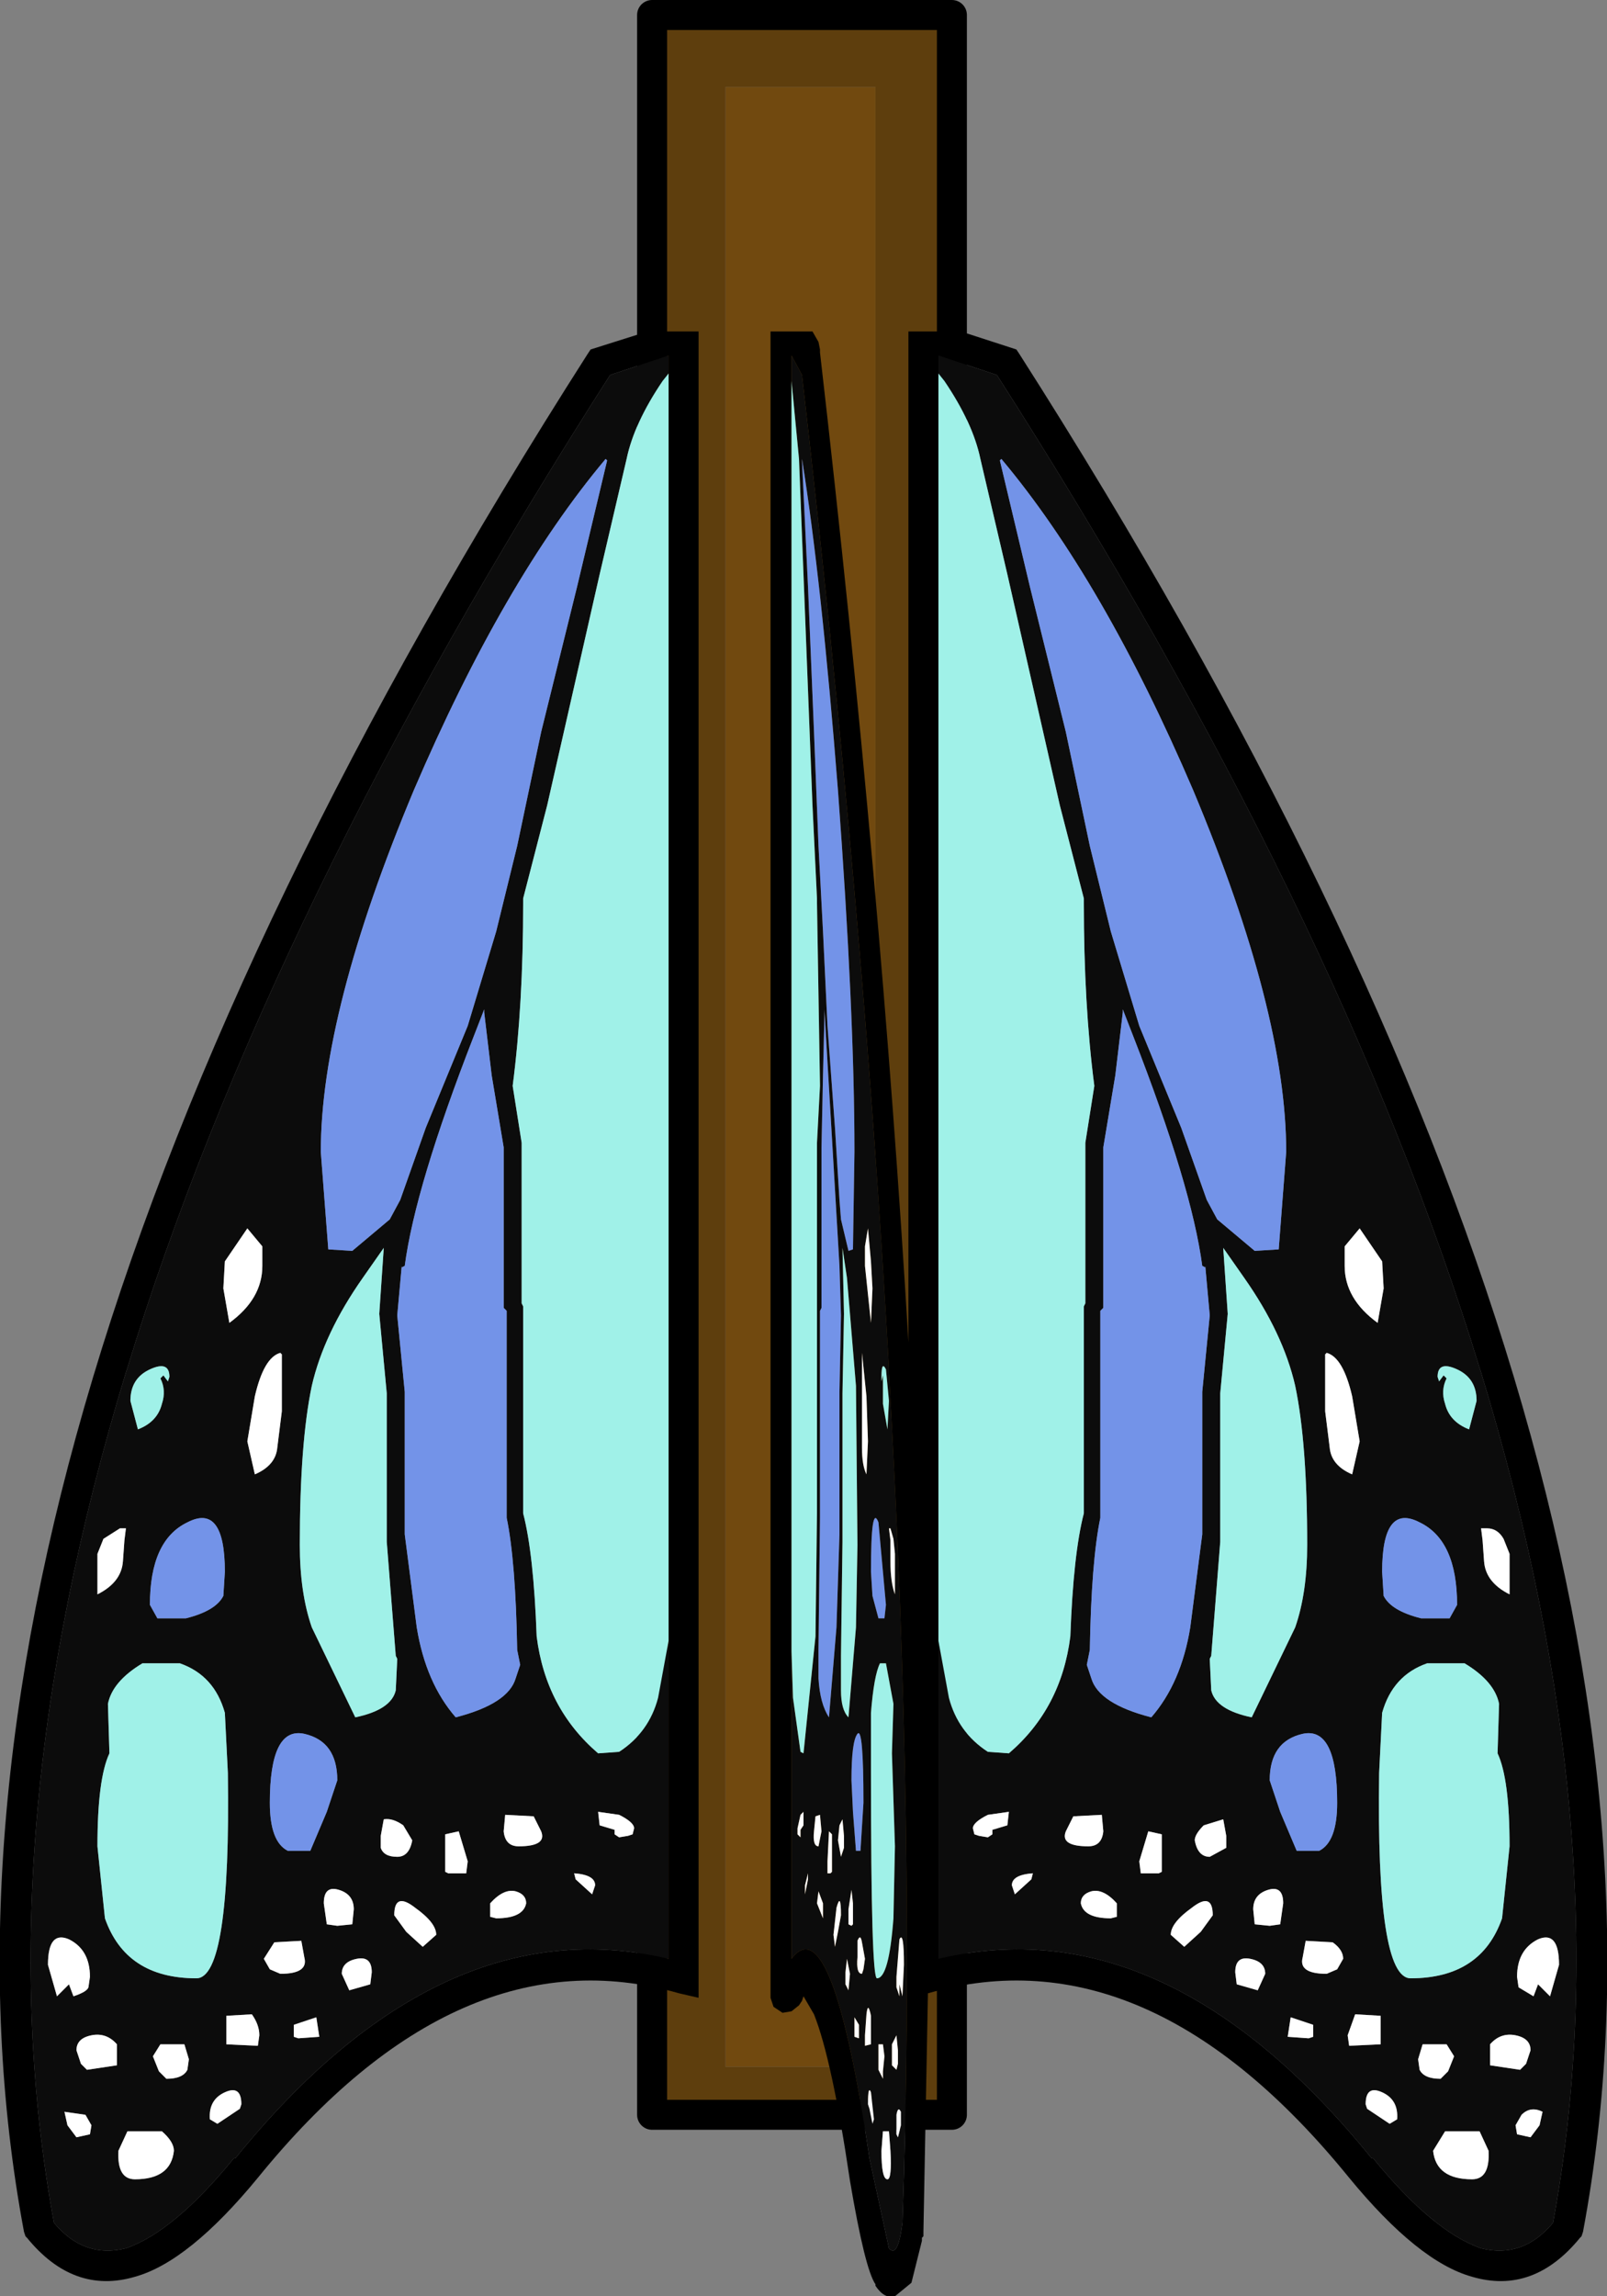<?xml version="1.0" encoding="UTF-8" standalone="no"?>
<svg xmlns:xlink="http://www.w3.org/1999/xlink" height="76.55px" width="53.6px" xmlns="http://www.w3.org/2000/svg">
  <rect width="100%" height="100%" fill="#808080" stroke="none"/>
  <g transform="matrix(1.0, 0.0, 0.0, 1.0, 26.75, 0.5)">
    <use height="76.55" transform="matrix(1.0, 0.0, 0.0, 1.0, -26.75, -0.5)" width="53.6" xlink:href="#shape0"/>
  </g>
  <defs>
    <g id="shape0" transform="matrix(1.0, 0.0, 0.0, 1.0, 26.75, 0.5)">
      <path d="M2.45 68.4 L-2.55 68.4 -2.55 2.4 2.45 2.4 2.45 68.4" fill="#71490f" fill-rule="evenodd" stroke="none"/>
      <path d="M2.45 68.4 L2.45 2.4 -2.55 2.4 -2.55 68.4 2.45 68.4 M5.0 70.0 L-5.0 70.0 -5.0 0.0 5.0 0.0 5.0 70.0" fill="#5e3e0d" fill-rule="evenodd" stroke="none"/>
      <path d="M5.0 70.0 L-5.0 70.0 -5.0 0.0 5.0 0.0 5.0 70.0 Z" fill="none" stroke="#000000" stroke-linecap="round" stroke-linejoin="round" stroke-width="1.0"/>
      <path d="M0.35 10.55 L0.55 10.9 0.6 11.15 0.6 11.25 Q2.65 29.05 3.55 44.25 L3.55 10.55 5.3 10.55 7.15 11.15 7.25 11.3 Q30.85 48.25 26.05 73.9 L26.0 74.05 25.95 74.1 Q24.4 76.0 22.35 75.4 20.55 74.9 18.25 72.1 11.55 63.85 4.2 65.95 L4.05 73.9 4.05 74.05 4.0 74.1 4.0 74.2 3.65 75.6 3.1 76.05 Q2.75 76.15 2.45 75.7 L2.45 75.65 Q2.1 75.15 1.6 72.2 1.0 68.15 0.4 66.65 L0.05 66.05 0.0 66.2 -0.1 66.35 -0.35 66.55 -0.65 66.6 -0.95 66.4 -1.05 66.1 -1.05 10.55 0.35 10.55 M4.55 54.2 L4.55 64.8 Q12.15 63.0 19.0 71.45 L19.05 71.45 Q21.05 73.9 22.65 74.45 24.05 74.8 25.05 73.6 27.4 60.85 22.65 45.25 L22.6 45.1 Q17.95 29.9 6.5 12.0 L4.55 11.35 4.55 11.95 4.55 54.2 M-0.35 12.2 L-0.35 54.55 -0.35 64.8 Q1.0 63.0 2.25 71.45 L2.9 74.45 Q3.2 74.8 3.35 73.6 3.8 60.85 2.9 45.25 L2.9 45.1 Q2.05 29.9 0.0 12.0 L-0.35 11.35 -0.35 11.95 -0.35 12.2 M-5.15 10.55 L-3.45 10.55 -3.45 66.1 -4.1 65.95 Q-11.45 63.85 -18.15 72.1 -20.45 74.9 -22.25 75.4 -24.3 76.0 -25.85 74.1 L-25.9 74.05 -25.95 73.9 Q-30.75 48.25 -7.15 11.3 L-7.05 11.15 -5.15 10.55 M-4.45 11.95 L-4.45 11.35 -6.4 12.0 Q-17.85 29.9 -22.5 45.1 L-22.55 45.25 Q-27.3 60.85 -24.95 73.6 -23.95 74.8 -22.55 74.45 -20.95 73.9 -18.95 71.45 L-18.9 71.45 Q-12.05 63.0 -4.45 64.8 L-4.45 54.2 -4.45 11.95" fill="#000000" fill-rule="evenodd" stroke="none"/>
      <path d="M4.55 11.95 L4.55 11.35 6.5 12.0 Q17.95 29.9 22.6 45.1 L22.65 45.25 Q27.4 60.85 25.05 73.6 24.05 74.8 22.65 74.45 21.05 73.9 19.05 71.45 L19.0 71.45 Q12.15 63.0 4.55 64.8 L4.55 54.2 4.9 56.1 Q5.2 57.25 6.2 57.9 L6.9 57.95 Q8.65 56.45 8.95 54.05 9.05 51.3 9.4 49.95 L9.4 43.05 9.45 42.95 9.45 37.6 9.75 35.7 Q9.4 33.0 9.4 29.6 L9.4 29.45 8.6 26.35 6.85 18.65 5.95 14.8 Q5.7 13.6 4.75 12.2 L4.55 11.95 M11.05 34.05 L10.7 33.15 10.7 33.25 10.45 35.35 10.05 37.75 10.05 43.1 9.95 43.2 9.95 50.1 Q9.65 51.55 9.6 54.5 L9.5 55.0 9.65 55.45 Q9.9 56.3 11.65 56.75 12.65 55.6 12.95 53.75 L13.35 50.65 13.35 45.9 13.6 43.35 13.45 41.7 13.45 41.75 13.35 41.7 Q13.0 39.05 11.05 34.05 M0.0 14.8 L0.0 14.85 0.2 19.05 0.4 23.9 0.55 27.7 0.7 30.55 0.85 33.7 1.1 37.1 1.25 39.5 1.3 40.15 1.55 41.2 1.7 41.15 1.75 37.9 Q1.75 33.25 1.2 25.85 0.65 18.85 0.0 14.8 M6.65 14.8 L6.6 14.85 7.6 19.05 8.8 23.9 9.6 27.7 10.3 30.55 11.25 33.7 12.65 37.1 13.5 39.5 13.85 40.15 15.1 41.2 15.9 41.15 16.15 37.9 Q16.15 33.25 13.05 25.85 10.05 18.85 6.65 14.8 M-0.35 54.55 L-0.3 56.1 -0.05 57.9 0.05 57.95 0.45 54.05 0.5 49.95 0.5 37.6 0.6 35.7 0.5 29.6 0.5 29.45 0.35 26.35 0.05 18.65 -0.1 14.8 -0.35 12.2 -0.35 11.95 -0.35 11.35 0.0 12.0 Q2.05 29.9 2.9 45.1 L2.9 45.25 Q3.8 60.85 3.35 73.6 3.2 74.8 2.9 74.45 L2.25 71.45 Q1.0 63.0 -0.35 64.8 L-0.35 54.55 M0.75 33.15 L0.75 33.25 0.7 35.35 0.65 37.75 0.65 43.1 0.6 43.2 0.6 50.1 0.55 54.5 0.55 55.0 0.55 55.45 Q0.6 56.3 0.9 56.75 L1.15 53.75 1.25 50.65 1.25 45.9 1.3 43.35 1.25 41.7 0.8 34.05 0.75 33.15 M2.2 40.45 L2.1 41.05 2.1 41.7 2.3 43.6 2.35 42.45 2.3 41.55 2.2 40.45 M2.8 45.15 Q2.65 44.85 2.65 45.4 L2.65 45.55 2.7 45.35 2.7 45.45 2.7 46.3 2.85 47.15 2.9 46.2 2.8 45.15 M1.5 42.1 L1.35 41.1 1.4 43.3 1.35 45.95 1.35 50.9 1.3 54.7 1.3 54.8 1.3 55.85 Q1.3 56.5 1.55 56.75 L1.8 53.75 1.85 51.0 1.8 45.7 1.5 42.1 M19.4 42.45 L19.35 41.55 18.6 40.45 18.1 41.05 18.1 41.7 Q18.1 42.8 19.2 43.6 L19.4 42.45 M2.15 46.05 L2.0 44.6 2.0 46.55 2.0 47.75 Q2.0 48.35 2.15 48.65 L2.2 47.55 2.15 46.05 M14.75 42.1 L14.05 41.1 14.2 43.3 13.95 45.95 13.95 50.9 13.65 54.7 13.6 54.8 13.65 55.85 Q13.8 56.5 15.0 56.75 L16.45 53.75 Q16.85 52.6 16.85 51.0 16.85 47.6 16.45 45.7 16.05 43.95 14.75 42.1 M17.5 44.6 L17.45 44.65 17.45 46.55 17.6 47.75 Q17.65 48.35 18.35 48.65 L18.6 47.55 18.35 46.05 Q18.05 44.75 17.5 44.6 M22.5 46.2 Q22.5 45.45 21.85 45.15 21.2 44.85 21.2 45.4 L21.25 45.55 21.4 45.35 21.5 45.45 Q21.3 45.85 21.45 46.3 21.6 46.9 22.25 47.15 L22.5 46.2 M23.6 51.3 L23.4 50.8 Q23.2 50.45 22.85 50.45 L22.65 50.45 22.7 50.85 22.75 51.55 Q22.8 52.25 23.6 52.65 L23.6 51.3 M22.1 54.95 L20.85 54.95 Q19.7 55.35 19.35 56.6 L19.25 58.6 Q19.15 65.45 20.3 65.45 22.65 65.45 23.35 63.45 L23.6 61.05 Q23.6 58.8 23.2 57.95 L23.25 56.3 Q23.1 55.55 22.1 54.95 M21.6 53.45 L21.85 53.0 Q21.85 50.85 20.6 50.25 19.35 49.6 19.35 51.9 L19.4 52.7 Q19.65 53.2 20.65 53.45 L21.6 53.45 M14.15 61.1 L14.15 60.7 14.05 60.15 13.4 60.35 Q13.1 60.65 13.1 60.85 13.2 61.4 13.6 61.4 L14.15 61.1 M12.0 60.65 L11.55 60.55 11.25 61.55 11.3 61.95 11.9 61.95 12.0 61.9 12.0 60.65 M22.6 70.55 L21.45 70.55 21.05 71.2 Q21.15 72.15 22.35 72.15 22.95 72.15 22.9 71.2 L22.6 70.55 M23.8 70.35 L23.85 70.65 24.3 70.75 24.6 70.35 24.7 69.9 Q24.3 69.7 24.0 70.0 L23.8 70.35 M24.3 67.85 Q24.3 67.45 23.8 67.35 23.3 67.25 22.95 67.65 L22.95 68.35 23.95 68.5 24.15 68.3 24.3 67.85 M24.4 66.05 L24.55 65.65 24.95 66.05 25.25 65.0 Q25.25 63.85 24.55 64.15 23.85 64.5 23.85 65.4 L23.9 65.75 24.4 66.05 M21.5 67.65 L20.7 67.65 20.55 68.15 20.6 68.5 Q20.75 68.8 21.3 68.8 L21.55 68.55 21.75 68.05 21.5 67.65 M15.6 58.85 L15.95 59.9 16.5 61.2 17.25 61.2 Q17.85 60.9 17.85 59.6 17.85 57.05 16.7 57.3 15.6 57.55 15.6 58.85 M2.9 50.45 L2.95 50.85 2.95 51.55 Q2.95 52.25 3.1 52.65 L3.1 51.3 3.05 50.8 2.95 50.45 2.9 50.45 M2.8 54.95 L2.6 54.95 Q2.4 55.35 2.3 56.6 L2.3 58.6 Q2.3 65.45 2.5 65.45 2.9 65.45 3.05 63.45 L3.1 61.05 3.0 57.95 3.05 56.3 2.8 54.95 M1.65 58.85 L1.7 59.9 1.8 61.2 1.95 61.2 2.05 59.6 Q2.05 57.05 1.85 57.3 1.65 57.55 1.65 58.85 M2.55 53.45 L2.75 53.45 2.8 53.0 2.55 50.25 Q2.3 49.6 2.3 51.9 L2.35 52.7 2.55 53.45 M18.8 69.65 L18.85 69.8 19.6 70.3 19.85 70.15 Q19.9 69.5 19.35 69.25 18.8 69.0 18.8 69.65 M13.7 63.35 Q13.7 62.55 13.0 63.1 12.3 63.6 12.3 64.0 L12.75 64.4 13.3 63.9 13.7 63.35 M18.2 67.35 L18.25 67.7 19.3 67.65 19.3 66.7 18.45 66.65 18.2 67.35 M16.3 66.75 L16.2 67.4 16.9 67.45 17.05 67.4 17.05 67.0 16.3 66.75 M15.2 65.85 L15.45 65.3 Q15.45 64.9 14.95 64.8 14.45 64.7 14.45 65.25 L14.5 65.65 15.2 65.85 M17.7 64.25 L16.8 64.2 16.7 64.75 Q16.55 65.3 17.5 65.3 L17.85 65.15 18.05 64.8 Q18.05 64.5 17.7 64.25 M16.05 62.95 Q16.05 62.35 15.55 62.5 15.05 62.65 15.05 63.15 L15.1 63.65 15.6 63.7 15.95 63.65 16.05 62.95 M2.3 69.25 Q2.2 69.0 2.2 69.65 L2.25 69.8 2.35 70.3 2.4 70.15 2.3 69.25 M2.9 70.55 L2.7 70.55 2.65 71.2 Q2.65 72.15 2.85 72.15 3.0 72.15 2.95 71.2 L2.9 70.55 M3.2 70.75 L3.3 70.35 3.3 69.9 Q3.2 69.7 3.15 70.0 L3.15 70.35 3.15 70.65 3.2 70.75 M2.75 68.05 L2.7 67.65 2.55 67.65 2.55 68.15 2.55 68.5 2.7 68.8 2.7 68.55 2.75 68.05 M3.15 67.35 L3.0 67.65 3.0 68.35 3.15 68.5 3.2 68.3 3.2 67.85 3.15 67.35 M3.35 66.05 L3.4 65.0 Q3.4 63.85 3.25 64.15 L3.15 65.4 3.15 65.75 3.25 66.05 3.25 65.65 3.35 66.05 M2.15 66.65 L2.1 67.35 2.1 67.7 2.3 67.65 2.3 66.7 Q2.2 66.2 2.15 66.65 M1.75 67.4 L1.9 67.45 1.9 67.0 1.75 66.75 1.75 67.4 M1.55 65.85 L1.6 65.3 1.5 64.8 1.45 65.25 1.45 65.65 1.55 65.85 M2.0 64.25 Q1.95 63.95 1.85 64.2 L1.85 64.75 Q1.8 65.3 2.0 65.3 L2.05 65.15 2.1 64.8 2.0 64.25 M1.05 64.0 L1.1 64.4 1.2 63.9 1.3 63.35 Q1.3 62.55 1.15 63.1 L1.05 64.0 M0.7 62.95 L0.55 62.55 0.5 62.95 0.7 63.45 0.7 62.95 M0.2 61.95 L0.1 62.35 0.1 62.65 0.2 62.15 0.2 61.95 M1.7 62.95 L1.65 62.5 1.55 63.15 1.55 63.65 1.65 63.7 1.7 63.65 1.7 62.95 M9.65 62.55 Q9.3 62.65 9.3 62.95 9.4 63.45 10.3 63.45 L10.5 63.4 10.5 62.95 Q10.05 62.45 9.65 62.55 M7.65 62.15 L7.7 61.95 Q7.0 62.0 7.0 62.35 L7.1 62.65 7.65 62.15 M10.0 60.0 L9.05 60.05 8.8 60.55 Q8.6 61.05 9.55 61.05 10.0 61.05 10.05 60.55 L10.0 60.0 M5.7 60.45 L5.75 60.65 5.9 60.7 6.2 60.75 6.35 60.65 6.35 60.5 6.85 60.35 6.9 59.9 6.2 60.0 Q5.7 60.25 5.7 60.45 M0.05 60.35 L0.05 59.9 -0.05 60.0 -0.15 60.45 -0.15 60.65 -0.05 60.75 -0.05 60.5 0.05 60.35 M1.0 60.65 L0.9 60.55 0.85 61.55 0.85 61.95 0.95 61.95 1.0 61.9 1.0 60.65 M1.25 60.35 L1.2 60.85 1.3 61.4 1.4 61.1 1.4 60.7 1.35 60.15 1.25 60.35 M0.6 60.0 L0.45 60.05 0.4 60.55 Q0.35 61.05 0.55 61.05 L0.65 60.55 0.6 60.0 M-4.45 54.2 L-4.45 64.8 Q-12.05 63.0 -18.9 71.45 L-18.95 71.45 Q-20.95 73.9 -22.55 74.45 -23.95 74.8 -24.95 73.6 -27.3 60.85 -22.55 45.25 L-22.5 45.1 Q-17.85 29.9 -6.4 12.0 L-4.45 11.35 -4.45 11.95 -4.65 12.2 Q-5.6 13.6 -5.85 14.8 L-6.75 18.65 -8.5 26.35 -9.3 29.45 -9.3 29.6 Q-9.3 33.0 -9.65 35.7 L-9.35 37.6 -9.35 42.95 -9.3 43.05 -9.3 49.95 Q-8.95 51.3 -8.85 54.05 -8.55 56.45 -6.8 57.95 L-6.1 57.9 Q-5.1 57.25 -4.8 56.1 L-4.45 54.2 M-7.5 19.05 L-6.5 14.85 -6.55 14.8 Q-9.95 18.85 -12.95 25.85 -16.05 33.25 -16.05 37.9 L-15.8 41.15 -15.0 41.2 -13.75 40.15 -13.4 39.5 -12.55 37.1 -11.15 33.7 -10.2 30.55 -9.5 27.7 -8.7 23.9 -7.5 19.05 M-21.1 45.4 Q-21.1 44.85 -21.75 45.15 -22.4 45.45 -22.4 46.2 L-22.15 47.15 Q-21.5 46.9 -21.35 46.3 -21.2 45.85 -21.4 45.45 L-21.3 45.35 -21.15 45.55 -21.1 45.4 M-10.95 34.05 Q-12.9 39.05 -13.25 41.7 L-13.35 41.75 -13.35 41.7 -13.5 43.35 -13.25 45.9 -13.25 50.65 -12.85 53.75 Q-12.55 55.6 -11.55 56.75 -9.8 56.3 -9.55 55.45 L-9.4 55.0 -9.5 54.5 Q-9.55 51.55 -9.85 50.1 L-9.85 43.2 -9.95 43.1 -9.95 37.75 -10.35 35.35 -10.6 33.25 -10.6 33.15 -10.95 34.05 M-14.65 42.1 Q-15.95 43.95 -16.35 45.7 -16.75 47.6 -16.75 51.0 -16.75 52.6 -16.35 53.75 L-14.9 56.75 Q-13.7 56.5 -13.55 55.85 L-13.5 54.8 -13.55 54.7 -13.85 50.9 -13.85 45.95 -14.1 43.3 -13.95 41.1 -14.65 42.1 M-19.25 41.55 L-19.3 42.45 -19.1 43.6 Q-18.0 42.8 -18.0 41.7 L-18.0 41.05 -18.5 40.45 -19.25 41.55 M-17.4 44.6 Q-17.95 44.75 -18.25 46.05 L-18.5 47.55 -18.25 48.65 Q-17.55 48.35 -17.5 47.75 L-17.35 46.55 -17.35 44.65 -17.4 44.6 M-9.95 60.55 Q-9.9 61.05 -9.45 61.05 -8.5 61.05 -8.7 60.55 L-8.95 60.05 -9.9 60.0 -9.95 60.55 M-5.6 60.45 Q-5.6 60.25 -6.1 60.0 L-6.8 59.9 -6.75 60.35 -6.25 60.5 -6.25 60.65 -6.1 60.75 -5.8 60.7 -5.65 60.65 -5.6 60.45 M-19.25 51.9 Q-19.25 49.6 -20.5 50.25 -21.75 50.85 -21.75 53.0 L-21.5 53.45 -20.55 53.45 Q-19.55 53.2 -19.3 52.7 L-19.25 51.9 M-19.25 56.6 Q-19.6 55.35 -20.75 54.95 L-22.0 54.95 Q-23.0 55.55 -23.15 56.3 L-23.1 57.95 Q-23.5 58.8 -23.5 61.05 L-23.25 63.45 Q-22.55 65.45 -20.2 65.45 -19.05 65.45 -19.15 58.6 L-19.25 56.6 M-16.4 61.2 L-15.85 59.9 -15.5 58.85 Q-15.5 57.55 -16.6 57.3 -17.75 57.05 -17.75 59.6 -17.75 60.9 -17.15 61.2 L-16.4 61.2 M-13.95 60.15 L-14.05 60.7 -14.05 61.1 Q-13.95 61.4 -13.5 61.4 -13.1 61.4 -13.0 60.85 L-13.3 60.35 Q-13.65 60.1 -13.95 60.15 M-11.45 60.55 L-11.9 60.65 -11.9 61.9 -11.8 61.95 -11.2 61.95 -11.15 61.55 -11.45 60.55 M-10.2 63.45 Q-9.3 63.45 -9.2 62.95 -9.2 62.65 -9.55 62.55 -9.95 62.45 -10.4 62.95 L-10.4 63.4 -10.2 63.45 M-12.2 64.0 Q-12.2 63.6 -12.9 63.1 -13.6 62.55 -13.6 63.35 L-13.2 63.9 -12.65 64.4 -12.2 64.0 M-14.95 63.15 Q-14.95 62.65 -15.45 62.5 -15.95 62.35 -15.95 62.95 L-15.85 63.65 -15.5 63.7 -15.0 63.65 -14.95 63.15 M-14.35 65.25 Q-14.35 64.7 -14.85 64.8 -15.35 64.9 -15.35 65.3 L-15.1 65.85 -14.4 65.65 -14.35 65.25 M-17.6 64.25 L-17.95 64.8 -17.75 65.15 -17.4 65.3 Q-16.45 65.3 -16.6 64.75 L-16.7 64.2 -17.6 64.25 M-19.2 67.65 L-18.15 67.7 -18.1 67.35 Q-18.1 67.0 -18.35 66.65 L-19.2 66.7 -19.2 67.65 M-16.2 66.75 L-16.95 67.0 -16.95 67.4 -16.8 67.45 -16.1 67.4 -16.2 66.75 M-19.75 70.15 L-19.5 70.3 -18.75 69.8 -18.7 69.65 Q-18.7 69.0 -19.25 69.25 -19.8 69.5 -19.75 70.15 M-6.9 62.35 Q-6.9 62.0 -7.6 61.95 L-7.55 62.15 -7.0 62.65 -6.9 62.35 M-22.6 50.85 L-22.55 50.45 -22.75 50.45 -23.3 50.8 -23.5 51.3 -23.5 52.65 Q-22.7 52.25 -22.65 51.55 L-22.6 50.85 M-23.8 65.75 L-23.75 65.4 Q-23.75 64.5 -24.45 64.15 -25.15 63.85 -25.15 65.0 L-24.85 66.05 -24.45 65.65 -24.3 66.05 Q-23.85 65.9 -23.8 65.75 M-24.2 67.85 L-24.05 68.3 -23.85 68.5 -22.85 68.35 -22.85 67.65 Q-23.2 67.25 -23.7 67.35 -24.2 67.45 -24.2 67.85 M-21.65 68.05 L-21.45 68.55 -21.2 68.8 Q-20.65 68.8 -20.5 68.5 L-20.45 68.15 -20.6 67.65 -21.4 67.65 -21.65 68.05 M-22.5 70.55 L-22.8 71.2 Q-22.85 72.15 -22.25 72.15 -21.05 72.15 -20.95 71.2 -20.95 70.9 -21.35 70.55 L-22.5 70.55 M-24.5 70.35 L-24.2 70.75 -23.75 70.65 -23.7 70.35 -23.9 70.0 -24.6 69.9 -24.5 70.35" fill="#0c0c0c" fill-rule="evenodd" stroke="none"/>
      <path d="M2.2 40.45 L2.3 41.55 2.35 42.45 2.3 43.6 2.1 41.7 2.1 41.05 2.2 40.45 M2.15 46.05 L2.2 47.55 2.15 48.65 Q2.0 48.35 2.0 47.75 L2.0 46.55 2.0 44.6 2.15 46.05 M19.4 42.45 L19.2 43.6 Q18.1 42.8 18.1 41.7 L18.1 41.05 18.6 40.45 19.35 41.55 19.4 42.45 M17.5 44.6 Q18.05 44.75 18.35 46.05 L18.6 47.55 18.35 48.65 Q17.65 48.35 17.6 47.75 L17.45 46.55 17.45 44.65 17.5 44.6 M23.6 51.3 L23.6 52.65 Q22.8 52.25 22.75 51.55 L22.7 50.85 22.65 50.45 22.85 50.45 Q23.2 50.45 23.4 50.8 L23.6 51.3 M21.5 67.65 L21.75 68.05 21.55 68.55 21.3 68.8 Q20.75 68.8 20.6 68.5 L20.55 68.15 20.7 67.65 21.5 67.65 M24.4 66.05 L23.9 65.75 23.85 65.4 Q23.85 64.5 24.55 64.15 25.25 63.85 25.25 65.0 L24.95 66.05 24.55 65.65 24.4 66.05 M24.3 67.85 L24.15 68.3 23.95 68.5 22.95 68.35 22.95 67.65 Q23.3 67.25 23.8 67.35 24.3 67.45 24.3 67.85 M23.8 70.35 L24.0 70.0 Q24.3 69.7 24.7 69.9 L24.6 70.35 24.3 70.75 23.85 70.65 23.8 70.35 M22.6 70.55 L22.9 71.2 Q22.95 72.15 22.35 72.15 21.15 72.15 21.05 71.2 L21.45 70.55 22.6 70.55 M12.0 60.65 L12.0 61.9 11.9 61.95 11.3 61.95 11.25 61.55 11.55 60.55 12.0 60.65 M14.15 61.1 L13.6 61.4 Q13.2 61.4 13.1 60.85 13.1 60.65 13.4 60.35 L14.05 60.15 14.15 60.7 14.15 61.1 M2.9 50.45 L2.95 50.45 3.05 50.8 3.1 51.3 3.1 52.65 Q2.95 52.25 2.95 51.55 L2.95 50.85 2.9 50.45 M0.6 60.0 L0.65 60.55 0.55 61.05 Q0.35 61.05 0.4 60.55 L0.45 60.05 0.6 60.0 M1.25 60.35 L1.35 60.15 1.4 60.7 1.4 61.1 1.3 61.4 1.2 60.85 1.25 60.35 M1.0 60.65 L1.0 61.9 0.95 61.95 0.85 61.95 0.85 61.55 0.9 60.55 1.0 60.65 M0.05 60.35 L-0.05 60.5 -0.05 60.75 -0.15 60.65 -0.15 60.45 -0.05 60.0 0.05 59.9 0.05 60.35 M5.7 60.45 Q5.7 60.25 6.2 60.0 L6.9 59.9 6.85 60.35 6.35 60.5 6.35 60.65 6.2 60.75 5.9 60.7 5.75 60.65 5.7 60.45 M10.0 60.0 L10.05 60.55 Q10.0 61.05 9.55 61.05 8.6 61.05 8.8 60.55 L9.05 60.05 10.0 60.0 M7.65 62.15 L7.1 62.65 7.0 62.35 Q7.0 62.0 7.7 61.95 L7.65 62.15 M9.65 62.55 Q10.05 62.45 10.5 62.95 L10.5 63.4 10.3 63.45 Q9.4 63.45 9.3 62.95 9.3 62.65 9.65 62.55 M1.7 62.95 L1.7 63.65 1.65 63.7 1.55 63.65 1.55 63.15 1.65 62.5 1.7 62.95 M0.2 61.95 L0.2 62.15 0.1 62.65 0.1 62.35 0.2 61.95 M0.7 62.95 L0.7 63.45 0.5 62.95 0.55 62.55 0.7 62.95 M1.05 64.0 L1.15 63.1 Q1.3 62.55 1.3 63.35 L1.2 63.9 1.1 64.4 1.05 64.0 M2.0 64.25 L2.1 64.8 2.05 65.15 2.0 65.3 Q1.8 65.3 1.85 64.75 L1.85 64.2 Q1.95 63.95 2.0 64.25 M1.55 65.85 L1.45 65.65 1.45 65.25 1.5 64.8 1.6 65.3 1.55 65.85 M1.75 67.4 L1.75 66.75 1.9 67.0 1.9 67.45 1.75 67.4 M2.15 66.65 Q2.2 66.2 2.3 66.7 L2.3 67.65 2.1 67.7 2.1 67.35 2.15 66.65 M3.35 66.05 L3.25 65.65 3.25 66.05 3.15 65.75 3.15 65.4 3.25 64.15 Q3.4 63.85 3.4 65.0 L3.35 66.05 M3.15 67.35 L3.2 67.85 3.2 68.3 3.15 68.5 3.0 68.35 3.0 67.65 3.15 67.35 M2.75 68.05 L2.7 68.55 2.7 68.8 2.55 68.5 2.55 68.15 2.55 67.65 2.7 67.65 2.75 68.05 M3.2 70.75 L3.15 70.65 3.15 70.35 3.15 70.0 Q3.2 69.7 3.3 69.9 L3.3 70.35 3.2 70.75 M2.9 70.55 L2.95 71.2 Q3.0 72.15 2.85 72.15 2.65 72.15 2.65 71.2 L2.7 70.55 2.9 70.55 M2.3 69.25 L2.4 70.15 2.35 70.3 2.25 69.8 2.2 69.65 Q2.2 69.0 2.3 69.25 M16.05 62.95 L15.95 63.65 15.6 63.7 15.1 63.65 15.05 63.15 Q15.05 62.65 15.55 62.5 16.05 62.35 16.05 62.95 M17.7 64.25 Q18.05 64.5 18.05 64.8 L17.85 65.15 17.5 65.3 Q16.55 65.3 16.7 64.75 L16.8 64.2 17.7 64.25 M15.2 65.85 L14.5 65.65 14.45 65.25 Q14.45 64.7 14.95 64.8 15.45 64.9 15.45 65.3 L15.2 65.85 M16.3 66.75 L17.05 67.0 17.05 67.4 16.9 67.45 16.2 67.4 16.3 66.75 M18.2 67.35 L18.45 66.65 19.3 66.7 19.3 67.65 18.25 67.7 18.2 67.35 M13.7 63.35 L13.3 63.9 12.75 64.4 12.3 64.0 Q12.3 63.6 13.0 63.1 13.7 62.55 13.7 63.35 M18.8 69.65 Q18.8 69.0 19.35 69.25 19.9 69.5 19.85 70.15 L19.6 70.3 18.85 69.8 18.8 69.65 M-5.6 60.45 L-5.65 60.65 -5.8 60.7 -6.1 60.75 -6.25 60.65 -6.25 60.5 -6.75 60.35 -6.8 59.9 -6.1 60.0 Q-5.6 60.25 -5.6 60.45 M-9.95 60.55 L-9.9 60.0 -8.95 60.05 -8.7 60.55 Q-8.5 61.05 -9.45 61.05 -9.9 61.05 -9.95 60.55 M-17.4 44.6 L-17.35 44.65 -17.35 46.55 -17.5 47.75 Q-17.55 48.35 -18.25 48.65 L-18.5 47.55 -18.25 46.05 Q-17.95 44.75 -17.4 44.6 M-19.25 41.55 L-18.5 40.45 -18.0 41.05 -18.0 41.7 Q-18.0 42.8 -19.1 43.6 L-19.3 42.45 -19.25 41.55 M-24.5 70.35 L-24.6 69.9 -23.9 70.0 -23.7 70.35 -23.75 70.65 -24.2 70.75 -24.5 70.35 M-22.5 70.55 L-21.35 70.55 Q-20.95 70.9 -20.95 71.2 -21.05 72.15 -22.25 72.15 -22.85 72.15 -22.8 71.2 L-22.5 70.55 M-21.65 68.05 L-21.4 67.65 -20.6 67.65 -20.45 68.15 -20.5 68.5 Q-20.65 68.8 -21.2 68.8 L-21.45 68.55 -21.65 68.05 M-24.2 67.85 Q-24.2 67.45 -23.7 67.35 -23.2 67.25 -22.85 67.65 L-22.85 68.35 -23.85 68.5 -24.05 68.3 -24.2 67.85 M-23.8 65.75 Q-23.85 65.9 -24.3 66.05 L-24.45 65.65 -24.85 66.05 -25.15 65.0 Q-25.15 63.85 -24.45 64.15 -23.75 64.5 -23.75 65.4 L-23.8 65.75 M-22.6 50.85 L-22.65 51.55 Q-22.7 52.25 -23.5 52.65 L-23.5 51.3 -23.3 50.8 -22.75 50.45 -22.55 50.45 -22.6 50.85 M-6.9 62.35 L-7.0 62.65 -7.55 62.15 -7.6 61.95 Q-6.9 62.0 -6.9 62.35 M-19.75 70.15 Q-19.8 69.5 -19.25 69.25 -18.7 69.0 -18.7 69.65 L-18.75 69.8 -19.5 70.3 -19.75 70.15 M-16.2 66.75 L-16.1 67.4 -16.8 67.45 -16.95 67.4 -16.95 67.0 -16.2 66.75 M-19.2 67.65 L-19.2 66.7 -18.35 66.65 Q-18.1 67.0 -18.1 67.35 L-18.15 67.7 -19.2 67.65 M-17.6 64.25 L-16.7 64.2 -16.6 64.75 Q-16.45 65.3 -17.4 65.3 L-17.75 65.15 -17.95 64.8 -17.6 64.25 M-14.35 65.25 L-14.4 65.65 -15.1 65.85 -15.35 65.3 Q-15.35 64.9 -14.85 64.8 -14.35 64.7 -14.35 65.25 M-14.95 63.15 L-15.0 63.65 -15.5 63.7 -15.85 63.65 -15.95 62.95 Q-15.95 62.35 -15.45 62.5 -14.95 62.65 -14.95 63.15 M-12.2 64.0 L-12.65 64.4 -13.2 63.9 -13.6 63.35 Q-13.6 62.55 -12.9 63.1 -12.2 63.6 -12.2 64.0 M-10.2 63.45 L-10.4 63.4 -10.4 62.95 Q-9.95 62.45 -9.55 62.55 -9.2 62.65 -9.2 62.95 -9.3 63.45 -10.2 63.45 M-11.45 60.55 L-11.15 61.55 -11.2 61.95 -11.8 61.95 -11.9 61.9 -11.9 60.65 -11.45 60.55 M-13.95 60.15 Q-13.65 60.1 -13.3 60.35 L-13.0 60.85 Q-13.1 61.4 -13.5 61.4 -13.95 61.4 -14.05 61.1 L-14.05 60.7 -13.95 60.15" fill="#ffffff" fill-rule="evenodd" stroke="none"/>
      <path d="M6.65 14.8 Q10.05 18.85 13.05 25.85 16.15 33.25 16.15 37.9 L15.9 41.15 15.1 41.2 13.85 40.15 13.5 39.5 12.65 37.1 11.25 33.7 10.3 30.55 9.6 27.7 8.8 23.9 7.6 19.05 6.6 14.85 6.65 14.8 M0.0 14.8 Q0.65 18.85 1.2 25.85 1.75 33.25 1.75 37.9 L1.7 41.15 1.55 41.2 1.3 40.15 1.25 39.5 1.1 37.1 0.85 33.7 0.7 30.55 0.55 27.7 0.4 23.9 0.2 19.05 0.0 14.85 0.0 14.8 M11.05 34.05 Q13.0 39.05 13.35 41.7 L13.45 41.75 13.45 41.7 13.6 43.35 13.35 45.9 13.35 50.65 12.95 53.75 Q12.65 55.6 11.65 56.75 9.9 56.3 9.65 55.45 L9.5 55.0 9.6 54.5 Q9.65 51.55 9.95 50.1 L9.95 43.2 10.05 43.1 10.05 37.75 10.45 35.35 10.7 33.25 10.7 33.15 11.05 34.05 M0.75 33.15 L0.8 34.05 1.25 41.7 1.3 43.35 1.25 45.9 1.25 50.65 1.15 53.75 0.9 56.75 Q0.6 56.3 0.55 55.45 L0.55 55.0 0.55 54.5 0.6 50.1 0.6 43.2 0.65 43.1 0.65 37.75 0.7 35.35 0.75 33.25 0.75 33.15 M21.6 53.45 L20.65 53.45 Q19.65 53.2 19.4 52.7 L19.35 51.9 Q19.35 49.6 20.6 50.25 21.85 50.85 21.85 53.0 L21.6 53.45 M15.6 58.85 Q15.6 57.55 16.7 57.3 17.85 57.05 17.85 59.6 17.85 60.9 17.25 61.2 L16.5 61.2 15.95 59.9 15.6 58.85 M2.55 53.45 L2.35 52.7 2.3 51.9 Q2.3 49.6 2.55 50.25 L2.8 53.0 2.75 53.45 2.55 53.45 M1.65 58.85 Q1.65 57.55 1.85 57.3 2.05 57.05 2.05 59.6 L1.95 61.2 1.8 61.2 1.7 59.9 1.65 58.85 M-7.5 19.05 L-8.7 23.9 -9.5 27.7 -10.2 30.55 -11.15 33.7 -12.55 37.1 -13.4 39.5 -13.75 40.15 -15.0 41.2 -15.8 41.15 -16.05 37.9 Q-16.05 33.25 -12.95 25.85 -9.95 18.85 -6.55 14.8 L-6.5 14.85 -7.5 19.05 M-10.95 34.05 L-10.6 33.15 -10.6 33.25 -10.35 35.35 -9.95 37.75 -9.95 43.1 -9.85 43.2 -9.85 50.1 Q-9.55 51.55 -9.5 54.5 L-9.4 55.0 -9.55 55.45 Q-9.8 56.3 -11.55 56.75 -12.55 55.6 -12.85 53.75 L-13.25 50.65 -13.25 45.9 -13.5 43.35 -13.35 41.7 -13.35 41.75 -13.25 41.7 Q-12.9 39.05 -10.95 34.05 M-19.25 51.9 L-19.3 52.7 Q-19.55 53.2 -20.55 53.45 L-21.5 53.45 -21.75 53.0 Q-21.75 50.85 -20.5 50.25 -19.25 49.6 -19.25 51.9 M-16.4 61.2 L-17.15 61.2 Q-17.75 60.9 -17.75 59.6 -17.75 57.05 -16.6 57.3 -15.5 57.55 -15.5 58.85 L-15.85 59.9 -16.4 61.2" fill="#7393e8" fill-rule="evenodd" stroke="none"/>
      <path d="M4.55 11.95 L4.75 12.2 Q5.7 13.6 5.95 14.8 L6.85 18.65 8.6 26.35 9.4 29.45 9.4 29.6 Q9.4 33.0 9.75 35.7 L9.45 37.6 9.45 42.95 9.4 43.05 9.4 49.95 Q9.05 51.3 8.95 54.05 8.65 56.45 6.9 57.95 L6.2 57.9 Q5.2 57.25 4.9 56.1 L4.55 54.2 4.55 11.95 M-0.35 12.2 L-0.1 14.8 0.05 18.65 0.35 26.35 0.5 29.45 0.5 29.6 0.6 35.7 0.5 37.6 0.5 49.95 0.45 54.05 0.05 57.95 -0.05 57.9 -0.3 56.1 -0.35 54.55 -0.35 12.2 M1.5 42.1 L1.8 45.7 1.85 51.0 1.8 53.75 1.55 56.75 Q1.3 56.5 1.3 55.85 L1.3 54.8 1.3 54.7 1.35 50.9 1.35 45.95 1.4 43.3 1.35 41.1 1.5 42.1 M2.8 45.15 L2.9 46.2 2.85 47.15 2.7 46.3 2.7 45.45 2.7 45.35 2.65 45.55 2.65 45.4 Q2.65 44.85 2.8 45.15 M14.75 42.1 Q16.05 43.95 16.45 45.7 16.85 47.6 16.85 51.0 16.85 52.6 16.45 53.75 L15.0 56.75 Q13.8 56.5 13.65 55.85 L13.6 54.8 13.65 54.7 13.95 50.9 13.95 45.95 14.2 43.3 14.05 41.1 14.75 42.1 M22.5 46.2 L22.25 47.15 Q21.6 46.9 21.45 46.3 21.3 45.85 21.5 45.45 L21.4 45.35 21.25 45.55 21.2 45.4 Q21.2 44.85 21.85 45.15 22.5 45.45 22.5 46.2 M22.1 54.95 Q23.1 55.55 23.25 56.3 L23.2 57.95 Q23.6 58.8 23.6 61.05 L23.35 63.45 Q22.65 65.45 20.3 65.45 19.15 65.45 19.25 58.6 L19.35 56.6 Q19.7 55.35 20.85 54.95 L22.1 54.95 M2.8 54.95 L3.05 56.3 3.0 57.95 3.1 61.05 3.05 63.45 Q2.9 65.45 2.5 65.45 2.3 65.45 2.3 58.6 L2.3 56.6 Q2.4 55.35 2.6 54.95 L2.8 54.95 M-4.45 11.95 L-4.45 54.2 -4.8 56.1 Q-5.1 57.25 -6.1 57.9 L-6.8 57.95 Q-8.55 56.45 -8.85 54.05 -8.95 51.3 -9.3 49.95 L-9.3 43.05 -9.35 42.95 -9.35 37.6 -9.65 35.7 Q-9.3 33.0 -9.3 29.6 L-9.3 29.45 -8.5 26.35 -6.75 18.65 -5.85 14.8 Q-5.6 13.6 -4.65 12.2 L-4.45 11.95 M-21.1 45.4 L-21.15 45.55 -21.3 45.35 -21.4 45.45 Q-21.2 45.85 -21.35 46.3 -21.5 46.9 -22.15 47.15 L-22.4 46.2 Q-22.4 45.45 -21.75 45.15 -21.1 44.85 -21.1 45.4 M-14.65 42.1 L-13.95 41.1 -14.1 43.3 -13.85 45.95 -13.85 50.9 -13.55 54.7 -13.5 54.8 -13.55 55.85 Q-13.7 56.5 -14.9 56.75 L-16.35 53.75 Q-16.75 52.6 -16.75 51.0 -16.75 47.6 -16.35 45.7 -15.95 43.95 -14.65 42.1 M-19.25 56.6 L-19.15 58.6 Q-19.05 65.45 -20.2 65.45 -22.55 65.45 -23.25 63.45 L-23.5 61.05 Q-23.5 58.8 -23.1 57.95 L-23.15 56.3 Q-23.0 55.55 -22.0 54.95 L-20.75 54.95 Q-19.6 55.35 -19.25 56.6" fill="#a0f1e8" fill-rule="evenodd" stroke="none"/>
    </g>
  </defs>
</svg>
